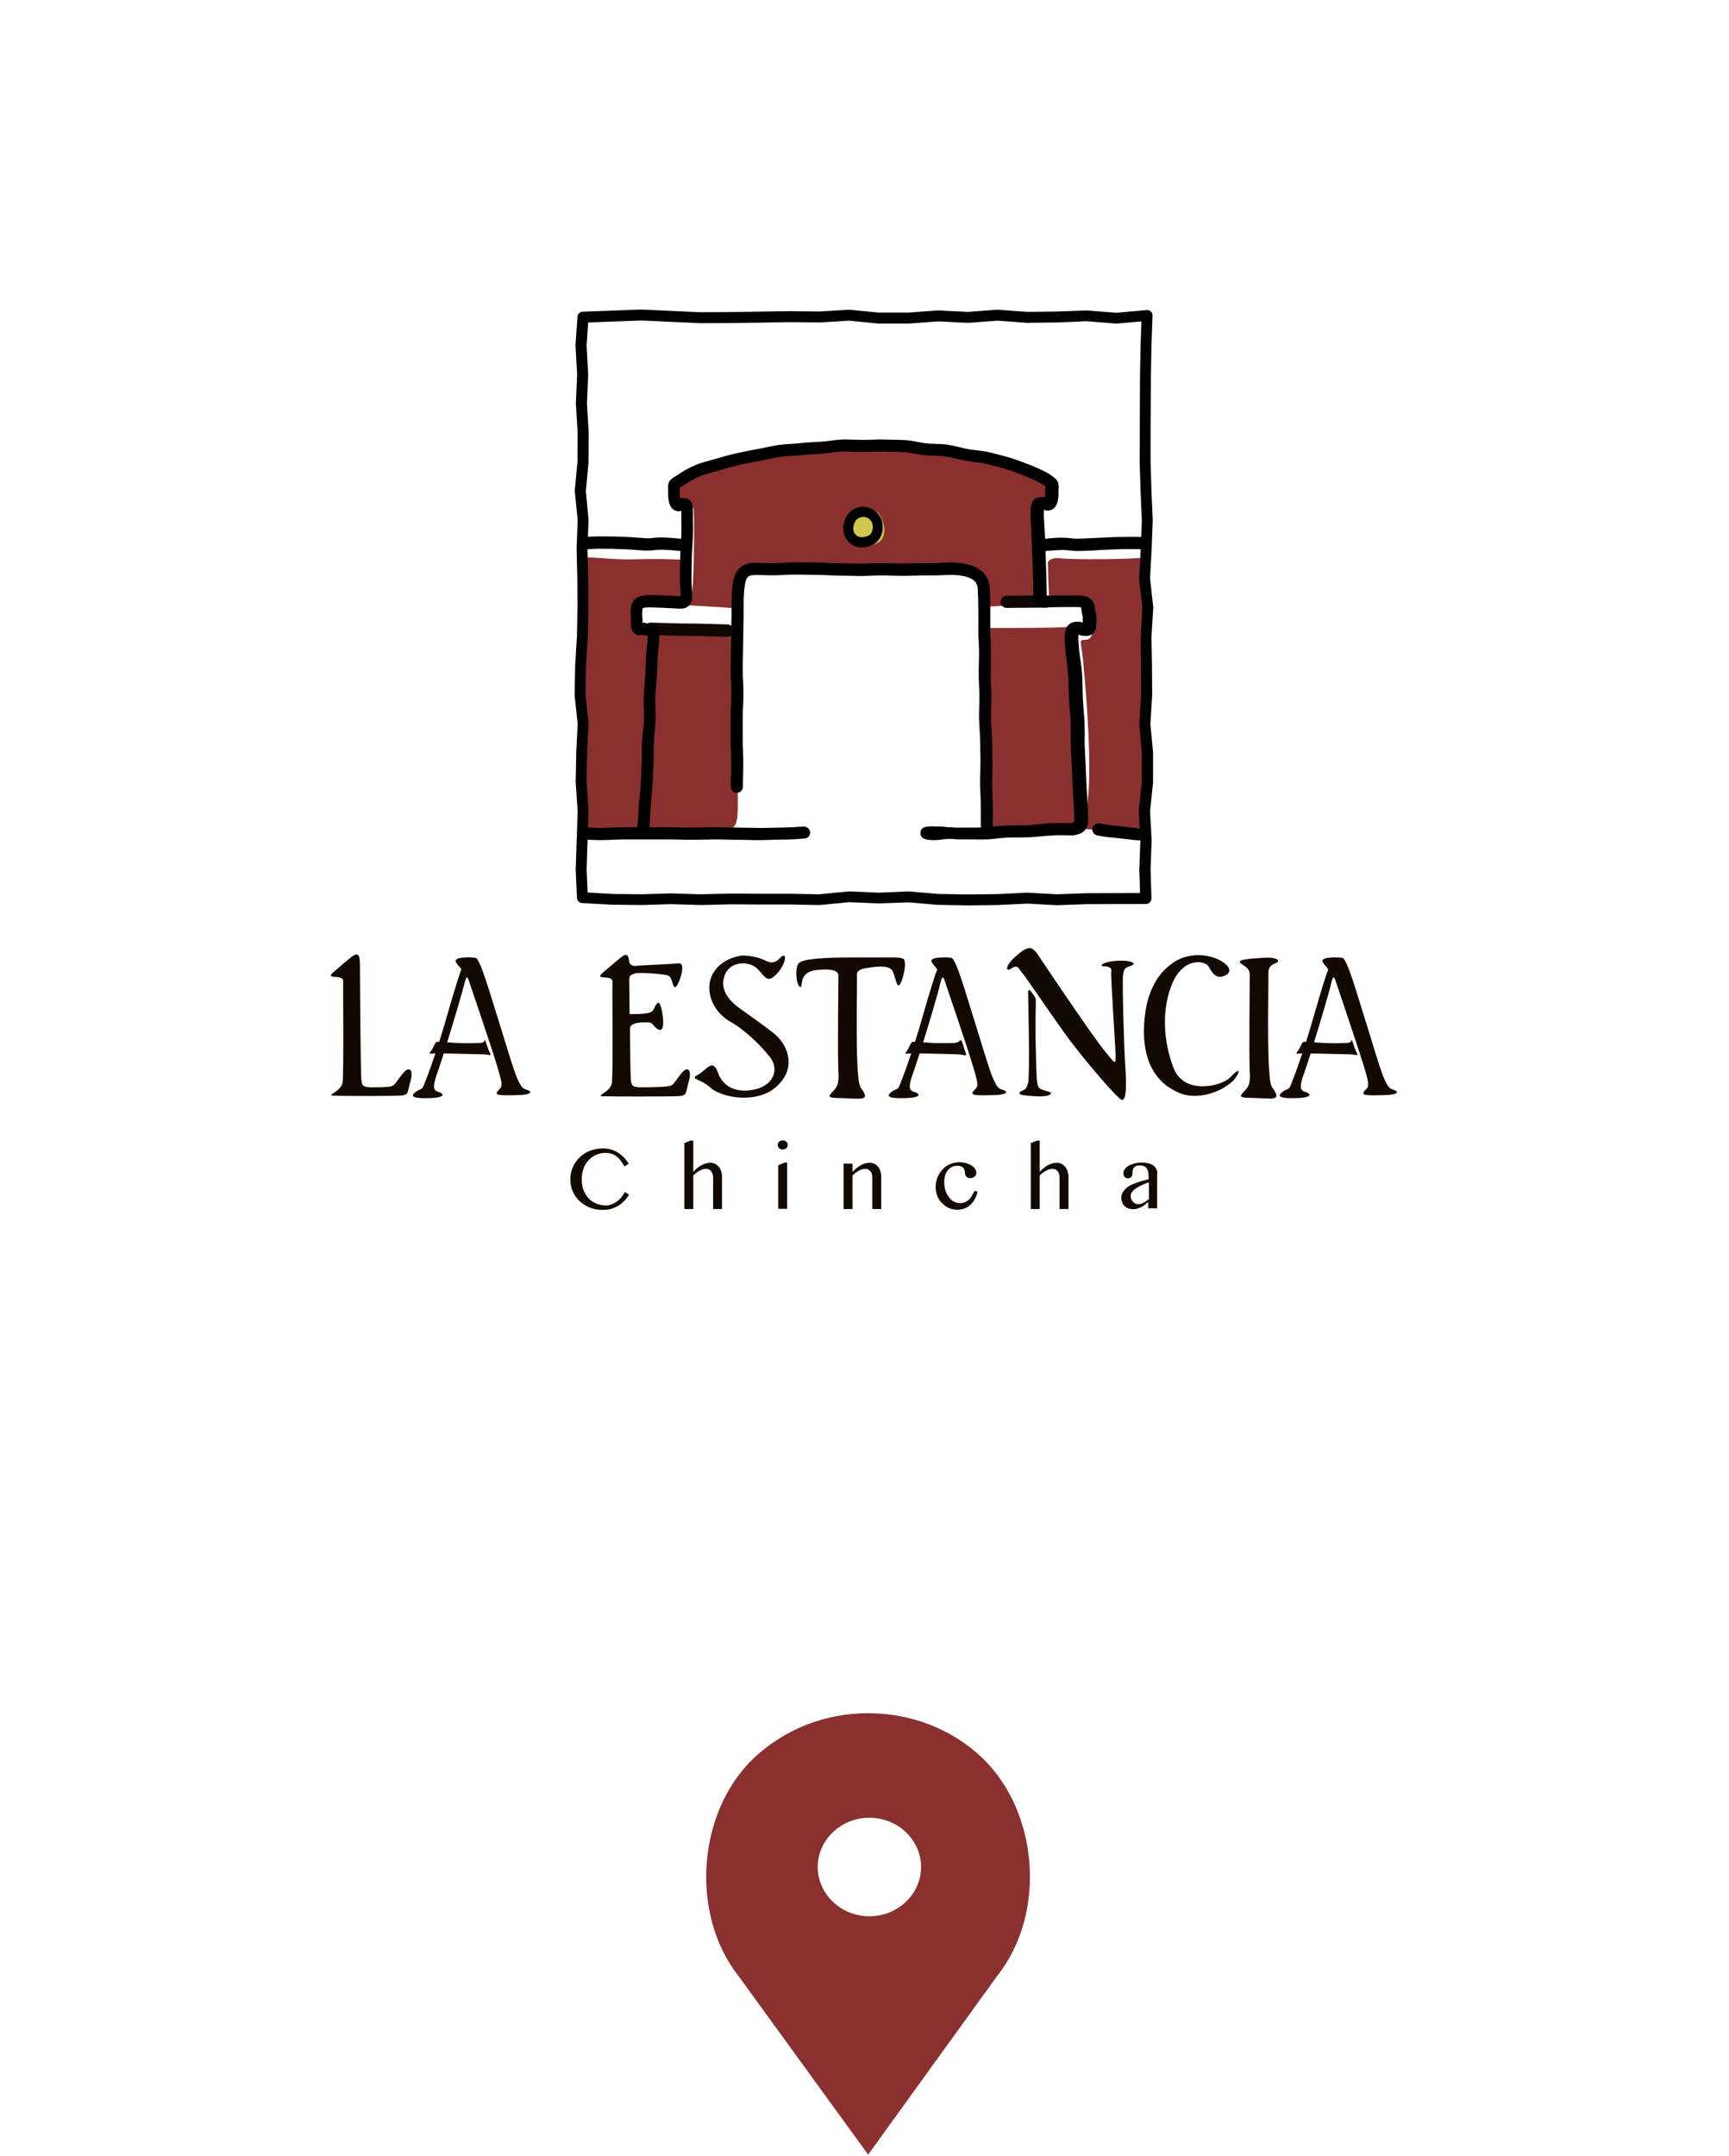 <svg width="162" height="202" viewBox="0 0 162 202" fill="none" xmlns="http://www.w3.org/2000/svg">
<path fill-rule="evenodd" clip-rule="evenodd" d="M91.724 165.08C88.963 162.437 85.241 161 81.34 161C77.438 161 73.777 162.437 70.956 165.08C65.854 169.966 65.194 179.218 69.575 184.793L81.34 201L93.044 184.793C97.486 179.218 96.826 170.023 91.724 165.08ZM81.459 180.023C78.518 180.023 76.117 177.724 76.117 174.908C76.117 172.092 78.518 169.793 81.459 169.793C84.4 169.793 86.801 172.092 86.801 174.908C86.801 177.724 84.4 180.023 81.459 180.023Z" fill="#8A302F"/>
<path d="M91.724 165.08L92.072 164.721L92.07 164.719L91.724 165.08ZM70.956 165.08L70.614 164.716L70.61 164.719L70.956 165.08ZM69.575 184.793L69.98 184.499L69.974 184.492L69.968 184.484L69.575 184.793ZM81.34 201L80.935 201.294L81.341 201.853L81.745 201.293L81.34 201ZM93.044 184.793L92.653 184.482L92.646 184.491L92.639 184.5L93.044 184.793ZM91.724 165.08L92.07 164.719C89.211 161.982 85.364 160.5 81.34 160.5V161V161.5C85.119 161.5 88.715 162.891 91.378 165.442L91.724 165.08ZM81.34 161V160.5C77.313 160.5 73.529 161.984 70.614 164.716L70.956 165.08L71.298 165.445C74.025 162.89 77.564 161.5 81.34 161.5V161ZM70.956 165.08L70.61 164.719C67.954 167.262 66.472 170.921 66.21 174.643C65.948 178.365 66.902 182.201 69.182 185.102L69.575 184.793L69.968 184.484C67.867 181.81 66.96 178.232 67.208 174.713C67.456 171.194 68.855 167.784 71.302 165.442L70.956 165.08ZM69.575 184.793L69.171 185.087L80.935 201.294L81.34 201L81.744 200.706L69.98 184.499L69.575 184.793ZM81.34 201L81.745 201.293L93.45 185.086L93.044 184.793L92.639 184.5L80.934 200.707L81.34 201ZM93.044 184.793L93.435 185.105C95.746 182.204 96.716 178.382 96.462 174.666C96.207 170.949 94.725 167.292 92.072 164.721L91.724 165.08L91.376 165.44C93.825 167.812 95.224 171.224 95.464 174.734C95.704 178.244 94.784 181.807 92.653 184.482L93.044 184.793ZM81.459 180.023V179.523C78.774 179.523 76.617 177.428 76.617 174.908H76.117H75.617C75.617 178.021 78.263 180.523 81.459 180.523V180.023ZM76.117 174.908H76.617C76.617 172.388 78.774 170.293 81.459 170.293V169.793V169.293C78.263 169.293 75.617 171.796 75.617 174.908H76.117ZM81.459 169.793V170.293C84.145 170.293 86.301 172.388 86.301 174.908H86.801H87.301C87.301 171.796 84.656 169.293 81.459 169.293V169.793ZM86.801 174.908H86.301C86.301 177.428 84.145 179.523 81.459 179.523V180.023V180.523C84.656 180.523 87.301 178.021 87.301 174.908H86.801Z" fill="#8A302F"/>
<g filter="url(#filter0_d_4037_4599)">
<rect x="20" y="18" width="122" height="106" fill="white"/>
<rect x="81.002" y="109.857" width="20" height="20" transform="rotate(45 81.002 109.857)" fill="white"/>
</g>
<path fill-rule="evenodd" clip-rule="evenodd" d="M64.241 52.45C64.241 52.45 62.167 52.316 59.341 52.4C57.602 52.45 56.064 52.215 54.809 52.215C54.726 52.215 54.642 52.215 54.559 52.215L54.91 77.648L60.094 78.068C60.094 78.068 61.064 61.992 61.164 60.648C61.264 59.321 61.264 58.985 60.445 58.867C59.626 58.749 59.358 58.262 59.609 57.019C59.86 55.793 60.796 56.331 62 56.314C63.204 56.297 64.09 56.734 64.191 55.675C64.291 54.617 64.241 52.45 64.241 52.45Z" fill="#8A302F"/>
<path fill-rule="evenodd" clip-rule="evenodd" d="M107.335 77.548L107.368 59.557V51.393C106.867 51.326 106.231 51.258 105.462 51.208C102.285 50.973 98.154 51.208 98.154 51.208C98.154 51.208 98.204 54.517 98.288 55.811C98.372 57.087 100.295 56.231 101.031 56.281C101.766 56.332 102.703 56.516 102.536 58.196C102.385 59.893 102.067 59.943 101.566 59.943C101.064 59.943 101.315 60.246 101.465 61.757C101.616 63.269 102.803 75.499 101.332 76.842L101.432 77.565C101.432 77.565 101.214 77.649 102.87 77.766C104.576 77.867 106.817 77.565 107.335 77.548V77.548Z" fill="#8A302F"/>
<path fill-rule="evenodd" clip-rule="evenodd" d="M107.334 77.935V77.784C107.301 77.834 107.301 77.901 107.334 77.935Z" fill="#8A302F"/>
<path fill-rule="evenodd" clip-rule="evenodd" d="M92.487 77.748C92.487 77.748 100.012 78.336 100.614 77.345C101.216 76.337 101.282 76.74 100.931 69.903C100.58 63.066 99.844 59.303 100.731 58.867C101.617 58.43 102.052 59.018 101.968 57.506C101.884 55.994 100.731 56.465 99.794 56.397C98.858 56.33 97.67 56.851 97.353 55.457C97.035 54.062 96.751 47.965 97.219 47.427C97.687 46.906 98.54 47.276 98.406 45.982C98.272 44.689 92.587 42.875 85.915 42.001C79.242 41.128 66.416 42.69 63.824 44.79C63.824 44.79 62.921 46.654 63.172 46.974C63.423 47.276 64.058 47.293 64.058 47.293C64.058 47.293 64.928 47.024 64.995 47.78C65.078 48.536 65.028 55.003 64.794 56.045C64.56 57.086 63.707 56.918 62.771 56.8C61.834 56.683 59.51 56.901 59.543 57.489C59.577 58.094 59.844 58.699 60.413 58.867C60.981 59.035 61.7 57.624 60.998 62.277C60.296 66.93 60.279 77.043 60.262 77.362C60.246 77.681 61.885 77.563 62.62 77.799C63.356 78.017 64.125 77.832 64.66 78.017C65.195 78.185 67.721 77.983 68.222 77.748C68.724 77.513 69.092 77.547 69.125 75.8C69.159 74.052 69.025 67.988 69.025 67.988V55.373C69.025 55.373 69.058 53.206 72.052 52.954C75.045 52.702 90.63 53.189 90.63 53.189C90.63 53.189 92.57 52.954 92.135 56.397C91.734 59.791 92.487 77.748 92.487 77.748" fill="#8A302F"/>
<path fill-rule="evenodd" clip-rule="evenodd" d="M64.075 55.928L64.442 56.7C64.442 56.7 65.73 56.785 67.185 56.868C68.64 56.952 69.342 57.036 69.342 57.036L69.242 59.086C69.242 59.086 66.282 59.052 66.232 59.052C66.165 59.052 59.576 58.532 59.576 58.532C59.576 58.532 59.576 57.188 59.61 57.02C59.643 56.852 62.051 56.516 62.051 56.516" fill="white"/>
<path fill-rule="evenodd" clip-rule="evenodd" d="M92.102 56.853C92.102 56.853 95.245 56.685 96.466 56.618C97.687 56.534 102.252 56.382 102.102 57.239C101.951 58.096 101.5 58.885 100.931 59.087C100.379 59.288 101.583 58.566 100.195 58.717C98.807 58.869 93.406 58.801 92.185 58.852" fill="white"/>
<path fill-rule="evenodd" clip-rule="evenodd" d="M80.161 48.149C80.161 48.149 81.867 47.192 82.486 48.317C83.105 49.46 83.021 50.787 81.767 51.039C80.496 51.291 79.376 50.669 79.576 49.577C79.793 48.485 80.161 48.149 80.161 48.149" fill="#CFC74E"/>
<path fill-rule="evenodd" clip-rule="evenodd" d="M80.764 51.292C80.178 51.292 79.677 51.04 79.326 50.553C78.941 50.032 78.908 49.192 79.225 48.52C79.543 47.865 80.162 47.478 80.914 47.478C80.931 47.478 80.931 47.478 80.948 47.478C80.981 47.478 81.901 47.529 82.419 48.318C82.704 48.755 82.787 49.377 82.637 49.948C82.503 50.435 82.202 50.821 81.801 51.023C81.466 51.191 81.098 51.292 80.764 51.292ZM80.932 48.42C80.53 48.437 80.246 48.605 80.079 48.941C79.895 49.327 79.928 49.781 80.079 49.982C80.246 50.217 80.48 50.335 80.748 50.335C80.948 50.335 81.166 50.268 81.4 50.167C81.617 50.066 81.701 49.831 81.734 49.697C81.818 49.394 81.784 49.041 81.634 48.84C81.417 48.47 80.999 48.42 80.932 48.42Z" fill="black"/>
<path fill-rule="evenodd" clip-rule="evenodd" d="M92.469 77.901C92.151 77.901 91.9 77.649 91.9 77.33C91.9 76.843 91.9 76.641 91.9 76.423C91.9 76.188 91.917 75.953 91.9 75.314C91.9 75.045 91.883 74.76 91.866 74.457C91.85 74.105 91.833 73.718 91.833 73.315C91.833 73.013 91.833 72.694 91.85 72.358C91.85 72.022 91.866 71.652 91.866 71.299C91.866 70.997 91.866 70.678 91.85 70.376C91.85 70.023 91.85 69.653 91.833 69.284C91.833 68.964 91.8 68.662 91.783 68.326C91.766 67.99 91.733 67.637 91.733 67.268C91.733 66.915 91.733 66.579 91.749 66.243C91.766 65.907 91.766 65.588 91.766 65.252C91.766 64.916 91.749 64.58 91.733 64.244C91.716 63.908 91.699 63.572 91.699 63.236C91.699 62.883 91.699 62.531 91.716 62.178C91.716 61.842 91.733 61.523 91.733 61.22C91.733 60.851 91.716 60.498 91.699 60.162C91.683 59.843 91.666 59.524 91.666 59.205C91.666 58.801 91.666 58.432 91.666 58.079C91.666 57.76 91.683 57.474 91.666 57.189C91.649 56.332 91.632 55.509 91.616 55.19C91.599 54.803 91.465 54.316 90.579 54.047C90.044 53.879 89.308 53.829 88.455 53.879C88.137 53.896 87.602 53.913 86.933 53.913H86.482C86.231 53.913 85.963 53.93 85.679 53.93C85.311 53.947 84.927 53.947 84.542 53.947C84.174 53.947 83.823 53.93 83.472 53.93C83.171 53.913 82.886 53.913 82.602 53.913V53.913C82.084 53.913 81.632 53.93 81.264 53.947C81.014 53.963 80.813 53.963 80.662 53.963C80.495 53.963 80.211 53.963 79.826 53.947C79.492 53.947 79.091 53.93 78.622 53.93C78.338 53.93 78.02 53.913 77.703 53.896C77.351 53.879 76.967 53.863 76.599 53.863C76.298 53.863 75.997 53.846 75.713 53.846C75.328 53.846 74.96 53.829 74.576 53.829C74.208 53.829 73.823 53.846 73.455 53.863C73.137 53.879 72.836 53.896 72.552 53.896C72.134 53.896 71.749 53.896 71.415 53.879C71.047 53.863 70.746 53.863 70.562 53.879C70.144 53.913 69.927 54.047 69.81 54.703C69.726 55.156 69.676 55.778 69.676 56.55C69.676 56.752 69.676 56.987 69.676 57.206C69.676 57.592 69.676 58.029 69.659 58.499C69.642 59.036 69.642 59.776 69.626 60.649C69.626 60.968 69.609 61.271 69.609 61.59C69.592 61.993 69.592 62.413 69.592 62.833C69.592 63.169 69.609 63.522 69.626 63.874C69.642 64.244 69.659 64.614 69.659 65C69.659 65.37 69.642 65.739 69.626 66.109C69.609 66.478 69.592 66.831 69.592 67.184V69.368C69.592 69.787 69.609 70.191 69.626 70.577C69.642 70.913 69.642 71.249 69.642 71.534C69.642 72.24 69.626 72.509 69.626 72.761C69.609 72.979 69.609 73.198 69.609 73.701C69.609 74.021 69.358 74.273 69.04 74.273V74.273C68.723 74.273 68.472 74.021 68.472 73.701C68.472 73.164 68.472 72.946 68.489 72.71C68.505 72.459 68.505 72.207 68.505 71.534C68.505 71.249 68.489 70.93 68.489 70.611C68.472 70.207 68.455 69.804 68.455 69.368V67.184C68.455 66.814 68.472 66.428 68.489 66.058C68.505 65.706 68.522 65.353 68.522 65C68.522 64.647 68.505 64.278 68.489 63.925C68.472 63.555 68.455 63.186 68.455 62.816C68.455 62.379 68.472 61.943 68.472 61.539C68.472 61.22 68.489 60.918 68.489 60.632C68.505 59.742 68.505 59.003 68.522 58.449C68.539 57.995 68.539 57.592 68.539 57.206C68.539 56.97 68.539 56.735 68.539 56.517C68.555 55.677 68.606 55.005 68.689 54.484C68.89 53.409 69.458 52.838 70.445 52.737C70.696 52.72 71.014 52.72 71.432 52.737C71.749 52.754 72.117 52.754 72.519 52.754C72.786 52.754 73.07 52.737 73.371 52.72C73.756 52.703 74.141 52.67 74.559 52.67C74.943 52.67 75.328 52.687 75.713 52.687C76.014 52.687 76.298 52.703 76.599 52.703C76.984 52.703 77.368 52.72 77.736 52.737C78.037 52.754 78.338 52.771 78.622 52.771C79.074 52.771 79.492 52.788 79.826 52.788C80.194 52.788 80.478 52.804 80.646 52.804C80.779 52.804 80.963 52.788 81.181 52.788C81.565 52.771 82.034 52.754 82.585 52.754C82.87 52.754 83.171 52.771 83.489 52.771C83.823 52.788 84.174 52.788 84.525 52.788C84.893 52.788 85.278 52.771 85.646 52.771C85.93 52.771 86.198 52.754 86.465 52.754H86.917C87.535 52.754 88.087 52.737 88.371 52.72C89.375 52.653 90.228 52.72 90.897 52.939C92.351 53.392 92.703 54.367 92.736 55.123C92.753 55.391 92.769 55.979 92.786 57.155C92.786 57.441 92.786 57.76 92.786 58.079C92.786 58.432 92.769 58.785 92.786 59.171C92.786 59.473 92.803 59.776 92.82 60.095C92.836 60.448 92.853 60.817 92.853 61.187C92.853 61.523 92.853 61.859 92.836 62.195C92.836 62.531 92.82 62.867 92.82 63.203C92.82 63.522 92.836 63.841 92.853 64.177C92.87 64.53 92.886 64.866 92.886 65.218C92.886 65.571 92.886 65.924 92.87 66.26C92.853 66.596 92.853 66.915 92.853 67.234C92.853 67.553 92.886 67.889 92.903 68.225C92.92 68.561 92.953 68.914 92.953 69.25C92.953 69.62 92.97 69.989 92.97 70.342C92.97 70.661 92.97 70.963 92.987 71.266C92.987 71.652 92.987 72.005 92.97 72.358C92.97 72.677 92.953 72.979 92.953 73.282C92.953 73.685 92.97 74.054 92.987 74.407C93.004 74.726 93.004 75.029 93.02 75.297C93.037 75.969 93.02 76.221 93.02 76.457C93.02 76.658 93.004 76.843 93.02 77.313C93.037 77.649 92.786 77.901 92.469 77.901V77.901Z" fill="black"/>
<path fill-rule="evenodd" clip-rule="evenodd" d="M94.324 56.953C94.007 56.953 93.756 56.701 93.756 56.382C93.756 56.063 94.007 55.811 94.324 55.811L98.053 55.777V55.777C98.371 55.777 98.622 56.029 98.622 56.349C98.622 56.668 98.371 56.92 98.053 56.92L94.324 56.953V56.953Z" fill="#0F0800"/>
<path fill-rule="evenodd" clip-rule="evenodd" d="M68.138 59.657V59.657C67.519 59.64 67.218 59.64 66.917 59.624C66.616 59.607 66.315 59.607 65.73 59.59C65.128 59.573 64.827 59.573 64.526 59.573C64.225 59.573 63.924 59.573 63.322 59.556C62.72 59.54 62.419 59.54 62.101 59.523C61.8 59.506 61.499 59.506 60.914 59.489C60.596 59.489 60.345 59.22 60.362 58.901C60.362 58.582 60.63 58.347 60.947 58.33C61.549 58.347 61.85 58.347 62.168 58.364C62.469 58.38 62.77 58.38 63.355 58.397C63.957 58.414 64.258 58.414 64.559 58.414C64.86 58.414 65.161 58.414 65.763 58.431C66.365 58.448 66.666 58.448 66.968 58.465C67.269 58.481 67.57 58.481 68.155 58.498C68.472 58.498 68.723 58.767 68.707 59.086C68.707 59.422 68.456 59.657 68.138 59.657" fill="#0F0800"/>
<path fill-rule="evenodd" clip-rule="evenodd" d="M101.716 51.09C98.689 51.241 97.619 51.157 97.268 51.056L97.987 53.425C97.987 53.425 97.786 52.148 99.291 52.3C100.796 52.451 105.395 52.383 106.666 52.283C106.716 52.283 106.783 52.283 106.833 52.266L106.883 51.426V51.275C105.595 51.107 103.873 50.989 101.716 51.09Z" fill="white"/>
<path fill-rule="evenodd" clip-rule="evenodd" d="M97.268 51.057L97.201 50.855C97.218 50.855 96.984 50.973 97.268 51.057Z" fill="white"/>
<path fill-rule="evenodd" clip-rule="evenodd" d="M107.786 67.821L107.954 65.133C107.954 65.117 107.954 65.117 107.954 65.1L107.937 62.362L107.887 59.657L108.054 56.953C108.054 56.919 108.054 56.902 108.054 56.869L107.753 54.181L107.853 52.367L107.903 51.476V51.426L108.004 48.738C108.004 48.721 108.004 48.705 108.004 48.705L107.887 45.983L107.803 43.279V40.557L107.837 35.115L107.887 32.393L107.987 29.571C107.987 29.42 107.937 29.286 107.837 29.185C107.736 29.084 107.586 29.034 107.435 29.05L104.592 29.302L101.85 29.084C101.833 29.084 101.816 29.084 101.783 29.084L99.007 29.185L96.248 29.218L93.489 29.017C93.472 29.017 93.439 29.017 93.405 29.017L90.663 29.218L87.92 29.084C87.903 29.084 87.87 29.084 87.853 29.084L85.094 29.286H82.352L79.592 29.017C79.559 29.017 79.542 29.017 79.509 29.017L76.749 29.185L73.974 29.151L68.422 29.235L65.646 29.252L60.094 29C60.077 29 60.061 29 60.061 29L54.592 29.202C54.325 29.218 54.124 29.42 54.107 29.672L53.923 32.309C53.923 32.326 53.923 32.36 53.923 32.377L54.074 35.081L53.957 37.786C53.957 37.802 53.957 37.819 53.957 37.836L54.124 40.541L54.107 43.228L53.857 45.933C53.857 45.966 53.857 46 53.857 46.034L54.124 48.721L54.024 51.409C54.024 51.426 54.024 51.426 54.024 51.443L54.091 54.164L54.107 56.885L54.057 59.59L53.89 62.345L53.84 65.066C53.84 65.083 53.84 65.117 53.84 65.133L54.124 67.821L53.99 70.526L53.94 73.247C53.94 73.264 53.94 73.281 53.94 73.297L54.124 76.002L53.94 81.428C53.94 81.445 53.94 81.462 53.94 81.462L54.057 84.116C54.074 84.384 54.275 84.586 54.542 84.603L57.285 84.754L60.094 84.787L62.87 84.704L65.646 84.787C65.663 84.787 65.663 84.787 65.679 84.787L68.439 84.72L71.231 84.737H74.007L76.783 84.787C76.8 84.787 76.816 84.787 76.833 84.787L79.576 84.519L82.318 84.636C82.335 84.636 82.352 84.636 82.352 84.636L85.111 84.536L87.853 84.771C87.87 84.771 87.87 84.771 87.887 84.771L90.663 84.821C90.663 84.821 90.663 84.821 90.679 84.821V84.821L93.489 84.787L96.248 84.653L99.007 84.804C99.024 84.804 99.04 84.804 99.057 84.804L101.816 84.704L107.368 84.687C107.502 84.687 107.636 84.636 107.736 84.536C107.836 84.435 107.887 84.3 107.887 84.166L107.803 81.462L107.903 78.74C107.903 78.723 107.903 78.707 107.903 78.69L107.753 76.002L108.037 73.314C108.037 73.297 108.037 73.281 108.037 73.264V70.543C108.037 70.526 108.037 70.509 108.037 70.492L107.786 67.821ZM106.9 62.379L106.916 65.084L106.749 67.788C106.749 67.822 106.749 67.839 106.749 67.872L106.983 70.577V73.248L106.699 75.952C106.699 75.986 106.699 76.003 106.699 76.036L106.849 78.741L106.749 81.445C106.749 81.462 106.749 81.462 106.749 81.479L106.816 83.663L101.782 83.68L99.023 83.78L96.264 83.629C96.247 83.629 96.231 83.629 96.214 83.629L93.455 83.763L90.679 83.797L87.92 83.747L85.16 83.512C85.144 83.512 85.127 83.512 85.094 83.512L82.334 83.629L79.575 83.512C79.558 83.512 79.525 83.512 79.508 83.512L76.749 83.78L73.99 83.73H71.214L68.421 83.713L65.645 83.78L62.869 83.696C62.853 83.696 62.853 83.696 62.836 83.696L60.077 83.78L57.318 83.747L55.06 83.612L54.96 81.445L55.144 76.003C55.144 75.986 55.144 75.969 55.144 75.952L54.96 73.248L55.01 70.56L55.144 67.839C55.144 67.805 55.144 67.788 55.144 67.755L54.859 65.05L54.91 62.379L55.077 59.624L55.127 56.886L55.11 54.148L55.043 51.443L55.144 48.772C55.144 48.756 55.144 48.722 55.144 48.705L54.893 46.017L55.144 43.33C55.144 43.313 55.144 43.296 55.144 43.279L55.16 40.558C55.16 40.541 55.16 40.541 55.16 40.524L54.993 37.82L55.11 35.115C55.11 35.099 55.11 35.082 55.11 35.065L54.96 32.36L55.11 30.21L60.093 30.025L65.629 30.277C65.645 30.277 65.645 30.277 65.662 30.277L68.455 30.261L71.247 30.227L74.007 30.177L76.782 30.21C76.799 30.21 76.816 30.21 76.816 30.21L79.558 30.042L82.301 30.311C82.318 30.311 82.334 30.311 82.351 30.311H85.127C85.144 30.311 85.16 30.311 85.16 30.311L87.903 30.109L90.662 30.244C90.679 30.244 90.712 30.244 90.729 30.244L93.471 30.042L96.214 30.244C96.231 30.244 96.247 30.244 96.264 30.244L99.057 30.21L101.799 30.093L104.558 30.311C104.592 30.311 104.609 30.311 104.642 30.311L106.95 30.109L106.866 32.36L106.816 35.099L106.799 37.82L106.782 43.296L106.866 46.034L106.983 48.739L106.9 51.275V51.427L106.849 52.267L106.732 54.148C106.732 54.181 106.732 54.198 106.732 54.232L107.033 56.92L106.883 59.607C106.883 59.624 106.883 59.641 106.883 59.641L106.9 62.379Z" fill="black"/>
<path fill-rule="evenodd" clip-rule="evenodd" d="M103.053 51.526C103.756 51.492 104.558 51.459 105.294 51.442H105.729C106.331 51.442 106.899 51.425 107.351 51.475V50.333C106.849 50.283 106.297 50.3 105.712 50.3H105.277C104.508 50.3 103.705 50.35 102.986 50.384L102.618 50.4C101.732 50.451 100.879 50.484 100.562 50.451C99.525 50.316 98.973 50.367 97.485 50.518H97.418C97.1 50.551 96.883 50.82 96.899 51.139C96.933 51.459 97.2 51.694 97.518 51.66H97.585C99.023 51.526 99.508 51.475 100.411 51.593C100.829 51.643 101.632 51.61 102.669 51.559L103.053 51.526Z" fill="black"/>
<path fill-rule="evenodd" clip-rule="evenodd" d="M107.318 77.596C107.117 77.596 106.933 77.596 106.749 77.596C106.331 77.579 105.913 77.529 105.512 77.478C105.295 77.445 105.077 77.411 104.877 77.394C104.592 77.361 104.392 77.344 104.241 77.327C103.79 77.277 103.706 77.277 103.02 77.142C102.703 77.092 102.418 77.294 102.351 77.596C102.301 77.898 102.502 78.201 102.803 78.268C103.539 78.402 103.656 78.419 104.124 78.453C104.275 78.47 104.475 78.486 104.759 78.52C104.943 78.537 105.144 78.57 105.345 78.587C105.763 78.638 106.231 78.705 106.716 78.722C106.8 78.722 106.9 78.722 106.984 78.722C107.084 78.722 107.201 78.722 107.301 78.705L107.318 77.596Z" fill="black"/>
<path fill-rule="evenodd" clip-rule="evenodd" d="M54.426 51.51C54.978 51.443 55.613 51.409 56.248 51.409C57.051 51.409 57.887 51.426 58.623 51.459C58.991 51.476 59.342 51.493 59.643 51.527C60.312 51.577 60.797 51.611 61.115 51.56C61.951 51.459 62.402 51.493 63.64 51.611L64.024 51.644C64.342 51.678 64.61 51.443 64.643 51.123C64.677 50.804 64.442 50.536 64.125 50.502L63.757 50.468C62.503 50.351 61.934 50.3 60.981 50.418C60.78 50.452 60.262 50.418 59.727 50.368C59.409 50.351 59.058 50.317 58.69 50.3C57.921 50.267 57.068 50.25 56.265 50.25C55.63 50.25 54.994 50.284 54.426 50.334L54.426 51.51Z" fill="black"/>
<path fill-rule="evenodd" clip-rule="evenodd" d="M75.296 77.43C75.245 77.43 75.162 77.447 75.061 77.447C74.71 77.481 74.075 77.514 73.222 77.531C72.938 77.531 72.637 77.548 72.319 77.548C71.951 77.565 71.533 77.565 71.115 77.565C70.78 77.565 70.463 77.548 70.128 77.548C69.443 77.531 68.724 77.531 67.988 77.514C67.637 77.514 67.269 77.498 66.901 77.498C66.55 77.498 66.198 77.498 65.847 77.514C65.496 77.514 65.145 77.531 64.794 77.531C64.443 77.531 64.108 77.514 63.757 77.514C63.406 77.498 63.038 77.498 62.687 77.498C62.336 77.498 61.968 77.498 61.617 77.498C61.265 77.498 60.914 77.498 60.58 77.498H58.473C58.088 77.498 57.687 77.514 57.319 77.531C56.984 77.548 56.65 77.565 56.349 77.565C55.931 77.565 55.546 77.548 55.178 77.531C55.045 77.531 54.928 77.514 54.81 77.514L54.827 78.657C54.928 78.657 55.045 78.657 55.145 78.674C55.53 78.69 55.931 78.707 56.349 78.707C56.684 78.707 57.018 78.69 57.369 78.674C57.72 78.657 58.105 78.64 58.456 78.64H60.563C60.914 78.64 61.265 78.64 61.617 78.64C61.968 78.64 62.319 78.64 62.687 78.64C63.038 78.64 63.372 78.657 63.724 78.657C64.075 78.674 64.443 78.674 64.794 78.674C65.145 78.674 65.513 78.674 65.881 78.657C66.232 78.657 66.566 78.657 66.901 78.64C67.252 78.64 67.62 78.64 67.971 78.657C68.707 78.674 69.426 78.674 70.112 78.69C70.446 78.707 70.78 78.707 71.098 78.707H71.132C71.566 78.707 71.984 78.69 72.369 78.674C72.687 78.657 72.971 78.657 73.239 78.657C74.125 78.657 74.794 78.606 75.162 78.573C75.262 78.573 75.329 78.556 75.379 78.556C75.697 78.539 75.931 78.27 75.914 77.951C75.864 77.649 75.597 77.414 75.296 77.43Z" fill="black"/>
<path fill-rule="evenodd" clip-rule="evenodd" d="M87.551 78.707C87.484 78.707 87.418 78.707 87.351 78.707C86.966 78.69 86.23 78.656 86.247 78.035C86.264 77.379 86.882 77.396 87.986 77.43C88.22 77.43 88.471 77.463 88.739 77.48C88.789 77.48 88.856 77.497 88.906 77.497C88.973 77.497 89.04 77.497 89.107 77.497C89.157 77.497 89.19 77.497 89.224 77.514C89.475 77.531 89.742 77.547 90.026 77.531C90.277 77.531 90.545 77.531 90.812 77.531C91.23 77.531 91.665 77.531 92.1 77.514C92.418 77.514 92.752 77.48 93.103 77.43C93.454 77.396 93.806 77.363 94.174 77.346C94.525 77.329 94.859 77.329 95.21 77.329C95.578 77.329 95.913 77.329 96.247 77.312C96.648 77.295 97.033 77.262 97.418 77.211C97.735 77.178 98.036 77.144 98.321 77.127C98.939 77.094 99.475 77.111 99.859 77.111C100.06 77.111 100.277 77.127 100.344 77.111C100.578 77.06 100.628 77.01 100.628 77.01C100.678 76.943 100.662 76.59 100.645 76.321C100.628 75.817 100.612 75.599 100.595 75.38C100.578 75.128 100.561 74.86 100.528 74.171C100.511 73.869 100.495 73.533 100.478 73.18C100.461 72.81 100.444 72.424 100.428 72.021C100.411 71.668 100.394 71.315 100.377 70.946C100.361 70.593 100.344 70.24 100.327 69.871C100.311 69.501 100.311 69.131 100.327 68.762C100.327 68.392 100.344 68.056 100.327 67.704C100.311 67.334 100.277 66.948 100.244 66.595C100.21 66.242 100.177 65.906 100.16 65.553C100.143 65.15 100.127 64.764 100.127 64.394C100.127 64.041 100.11 63.706 100.093 63.403C100.06 62.765 99.976 62.244 99.926 61.807C99.892 61.589 99.876 61.421 99.859 61.27C99.725 59.825 99.642 59.036 100.093 58.565C100.227 58.414 100.495 58.246 100.896 58.246C101.097 58.246 101.297 58.263 101.448 58.33C101.448 58.263 101.448 58.162 101.448 58.028C101.464 57.792 101.448 57.742 101.414 57.641C101.381 57.524 101.347 57.356 101.314 57.02C101.314 56.953 101.297 56.936 101.297 56.919C101.23 56.869 100.929 56.869 100.779 56.869H100.411C99.826 56.869 98.839 56.869 98.237 56.902C97.769 56.936 97.401 56.953 97.117 56.684C96.832 56.415 96.816 56.029 96.816 55.626C96.816 55.558 96.816 55.458 96.816 55.323C96.816 54.97 96.816 54.433 96.782 53.811L96.749 52.955C96.732 52.635 96.732 52.299 96.715 51.963C96.698 51.678 96.698 51.392 96.682 51.107C96.665 50.771 96.648 50.435 96.648 50.132C96.632 49.696 96.598 49.292 96.582 48.956C96.565 48.671 96.548 48.453 96.548 48.285C96.548 47.243 96.632 46.554 97.752 46.554C97.802 46.554 97.852 46.554 97.903 46.554C97.919 46.437 97.936 46.235 97.936 45.933C97.936 45.916 97.936 45.882 97.936 45.866L97.953 45.765C97.953 45.698 97.969 45.63 97.969 45.58C97.886 45.513 97.702 45.395 97.618 45.345C97.568 45.311 97.05 44.992 95.946 44.555C95.495 44.37 94.876 44.135 94.157 43.917C93.588 43.749 92.969 43.581 92.3 43.43C92.016 43.363 91.682 43.329 91.331 43.279C91.03 43.245 90.712 43.211 90.394 43.144C90.127 43.094 89.859 43.027 89.608 42.976C89.257 42.892 88.889 42.808 88.505 42.758C88.204 42.708 87.869 42.708 87.518 42.691C87.217 42.674 86.899 42.674 86.582 42.64C86.281 42.607 85.98 42.556 85.678 42.506C85.344 42.439 84.993 42.371 84.658 42.355C84.29 42.338 83.906 42.321 83.505 42.321C83.254 42.321 82.986 42.321 82.735 42.304C82.401 42.304 82.05 42.304 81.682 42.321C81.097 42.338 80.478 42.338 79.892 42.321C79.525 42.304 79.19 42.288 78.856 42.304C78.521 42.321 78.17 42.355 77.819 42.405C77.535 42.439 77.234 42.489 76.933 42.506C76.297 42.539 75.645 42.59 75.01 42.64C74.742 42.674 74.458 42.691 74.207 42.708C73.822 42.741 73.454 42.758 73.103 42.808C72.702 42.859 72.3 42.943 71.916 43.027C71.682 43.077 71.431 43.127 71.197 43.178C70.478 43.312 69.876 43.413 69.324 43.547C68.605 43.715 68.003 43.883 67.484 44.035C67.2 44.119 66.933 44.203 66.682 44.27C66.281 44.37 65.946 44.471 65.662 44.589C65.01 44.858 64.575 45.127 64.274 45.328C64.19 45.395 64.107 45.446 64.04 45.479L63.923 45.546C63.839 45.597 63.739 45.647 63.672 45.698C63.672 45.765 63.688 45.832 63.688 45.916C63.688 45.933 63.688 45.95 63.688 45.983C63.688 46.302 63.688 46.504 63.722 46.655C63.772 46.655 63.839 46.655 63.889 46.655C64.19 46.655 64.625 46.672 64.826 47.142C64.926 47.394 64.926 47.697 64.926 48.352C64.926 48.453 64.926 48.57 64.926 48.721C64.943 49.091 64.943 49.612 64.926 50.2C64.909 50.502 64.892 50.788 64.876 51.107C64.859 51.409 64.826 51.728 64.826 52.031C64.809 52.35 64.809 52.669 64.809 52.988C64.809 53.291 64.792 53.593 64.792 53.878C64.775 54.45 64.809 54.937 64.842 55.273C64.859 55.458 64.859 55.592 64.859 55.709C64.859 56.113 64.826 56.499 64.525 56.768C64.207 57.053 63.806 57.036 63.354 57.003C62.602 56.953 61.297 56.902 60.812 56.902C60.21 56.902 60.21 56.986 60.194 57.087C60.16 57.49 60.16 57.541 60.177 57.709C60.177 57.792 60.194 57.91 60.21 58.078C60.21 58.162 60.21 58.246 60.21 58.347C60.294 58.33 60.461 58.33 60.612 58.414C60.645 58.414 60.662 58.414 60.712 58.414C61.046 58.397 61.314 58.498 61.498 58.716C61.866 59.12 61.799 59.674 61.699 60.699C61.682 60.9 61.648 61.119 61.632 61.354C61.615 61.505 61.615 61.774 61.598 62.059C61.598 62.412 61.581 62.866 61.548 63.37C61.531 63.638 61.515 63.924 61.481 64.226C61.448 64.596 61.414 64.999 61.398 65.402C61.381 65.688 61.398 66.007 61.414 66.343C61.431 66.696 61.448 67.065 61.431 67.452C61.414 67.804 61.381 68.14 61.347 68.476C61.314 68.812 61.281 69.148 61.264 69.484C61.247 69.82 61.247 70.173 61.247 70.509C61.247 70.845 61.247 71.198 61.23 71.534L61.13 73.583C61.113 74.003 61.063 74.406 61.03 74.759C60.996 75.061 60.963 75.364 60.963 75.632C60.929 76.304 60.913 76.556 60.896 76.791C60.879 76.993 60.862 77.195 60.846 77.682C60.829 78.001 60.561 78.253 60.26 78.236C59.943 78.219 59.709 77.951 59.709 77.648C59.725 77.144 59.742 76.943 59.776 76.707C59.792 76.472 59.826 76.237 59.842 75.599C59.859 75.296 59.892 74.994 59.926 74.658C59.959 74.305 60.01 73.936 60.026 73.549L60.127 71.5C60.143 71.181 60.143 70.862 60.143 70.526C60.143 70.173 60.143 69.82 60.16 69.451C60.177 69.081 60.21 68.728 60.26 68.376C60.294 68.04 60.327 67.72 60.344 67.401C60.361 67.065 60.344 66.729 60.327 66.393C60.311 66.057 60.294 65.704 60.311 65.352C60.327 64.932 60.361 64.529 60.394 64.142C60.411 63.84 60.444 63.571 60.461 63.302C60.495 62.815 60.495 62.378 60.511 62.026C60.511 61.69 60.528 61.421 60.545 61.219C60.561 60.984 60.595 60.749 60.612 60.547C60.645 60.178 60.695 59.758 60.695 59.539C60.528 59.539 60.377 59.539 60.227 59.489C59.943 59.523 59.675 59.539 59.424 59.321C59.123 59.069 59.123 58.7 59.123 58.095C59.123 57.977 59.107 57.877 59.107 57.792C59.09 57.557 59.073 57.456 59.123 56.953C59.24 55.743 60.478 55.743 60.879 55.743C61.381 55.743 62.685 55.794 63.488 55.844C63.555 55.844 63.672 55.861 63.772 55.861C63.772 55.81 63.772 55.743 63.772 55.659C63.772 55.592 63.755 55.491 63.755 55.34C63.722 54.987 63.688 54.45 63.705 53.811C63.722 53.542 63.722 53.24 63.722 52.938C63.722 52.619 63.739 52.299 63.739 51.963C63.755 51.627 63.772 51.308 63.789 50.989C63.806 50.687 63.839 50.401 63.839 50.132C63.856 49.578 63.839 49.091 63.839 48.721C63.839 48.553 63.839 48.419 63.839 48.318C63.839 48.15 63.839 47.982 63.839 47.848C63.672 47.915 63.505 47.898 63.438 47.881C62.585 47.747 62.585 46.521 62.602 45.966C62.535 45.143 62.702 44.959 63.388 44.555L63.505 44.488C63.571 44.455 63.638 44.404 63.705 44.354C64.04 44.135 64.541 43.816 65.294 43.514C65.645 43.379 66.03 43.262 66.431 43.161C66.682 43.094 66.933 43.027 67.2 42.943C67.752 42.775 68.371 42.607 69.123 42.439C69.709 42.304 70.327 42.187 71.063 42.052C71.281 42.019 71.515 41.968 71.732 41.918C72.133 41.834 72.551 41.75 73.003 41.683C73.388 41.632 73.772 41.599 74.19 41.582C74.441 41.565 74.709 41.548 74.976 41.515C75.628 41.448 76.297 41.414 76.933 41.38C77.183 41.364 77.451 41.33 77.735 41.296C78.103 41.246 78.488 41.196 78.889 41.179C79.257 41.162 79.642 41.179 79.993 41.196C80.545 41.212 81.13 41.212 81.698 41.196C82.066 41.179 82.451 41.162 82.819 41.179C83.07 41.179 83.321 41.196 83.571 41.196C83.973 41.196 84.391 41.212 84.792 41.229C85.194 41.246 85.578 41.33 85.946 41.397C86.23 41.448 86.481 41.498 86.749 41.532C87.033 41.565 87.334 41.565 87.618 41.582C87.986 41.599 88.354 41.599 88.722 41.649C89.157 41.716 89.541 41.8 89.926 41.901C90.177 41.968 90.428 42.019 90.662 42.069C90.946 42.12 91.247 42.153 91.531 42.187C91.916 42.237 92.267 42.271 92.635 42.355C93.321 42.523 93.973 42.691 94.558 42.859C95.311 43.094 95.963 43.346 96.448 43.531C97.351 43.883 98.003 44.219 98.321 44.421C99.073 44.908 99.257 45.127 99.174 45.933V46C99.19 46.487 99.19 47.68 98.321 47.814C98.237 47.831 98.036 47.865 97.852 47.764H97.819C97.802 47.865 97.802 48.049 97.802 48.352C97.802 48.469 97.819 48.688 97.836 48.94C97.852 49.276 97.886 49.696 97.903 50.166C97.919 50.468 97.919 50.788 97.936 51.123C97.953 51.409 97.953 51.695 97.969 51.997C97.986 52.333 97.986 52.652 98.003 52.971L98.036 53.828C98.053 54.483 98.053 55.038 98.07 55.373C98.07 55.508 98.07 55.592 98.07 55.659C98.07 55.693 98.07 55.76 98.07 55.827C98.137 55.827 98.22 55.827 98.287 55.81C98.923 55.777 99.892 55.777 100.528 55.777H100.896C101.364 55.777 102.468 55.777 102.585 56.953C102.602 57.205 102.635 57.305 102.668 57.406C102.719 57.591 102.752 57.742 102.735 58.112C102.735 58.649 102.702 59.103 102.384 59.371C102.066 59.64 101.665 59.59 101.398 59.556C101.264 59.539 101.163 59.506 101.08 59.439H101.063C100.996 59.724 101.08 60.547 101.147 61.203C101.163 61.337 101.18 61.488 101.214 61.69C101.28 62.11 101.364 62.698 101.398 63.37C101.414 63.706 101.431 64.041 101.431 64.411C101.431 64.781 101.448 65.15 101.464 65.537C101.481 65.856 101.515 66.192 101.531 66.528C101.565 66.897 101.598 67.284 101.615 67.687C101.632 68.073 101.632 68.443 101.632 68.812C101.632 69.165 101.615 69.518 101.632 69.837C101.648 70.19 101.665 70.543 101.682 70.895C101.699 71.265 101.732 71.634 101.732 71.987C101.749 72.39 101.765 72.777 101.782 73.146C101.799 73.499 101.816 73.835 101.832 74.137C101.866 74.826 101.882 75.078 101.899 75.33C101.916 75.548 101.933 75.784 101.949 76.287C101.983 77.094 102.033 78.001 100.712 78.236C100.561 78.27 100.344 78.27 99.993 78.253C99.625 78.253 99.123 78.236 98.538 78.27C98.287 78.287 98.003 78.32 97.702 78.337C97.3 78.371 96.899 78.421 96.464 78.438C96.113 78.454 95.729 78.454 95.377 78.454C95.043 78.454 94.725 78.454 94.374 78.471C94.056 78.488 93.739 78.522 93.404 78.555C93.053 78.589 92.668 78.639 92.3 78.639C91.849 78.656 91.414 78.639 90.98 78.639C90.712 78.639 90.461 78.639 90.21 78.639C89.775 78.639 89.374 78.623 89.023 78.589V78.589C88.739 78.589 88.555 78.606 88.354 78.639C88.02 78.673 87.819 78.707 87.551 78.707" fill="black"/>
<path fill-rule="evenodd" clip-rule="evenodd" d="M83.688 91.093C83.956 91.799 84.073 92.756 84.391 92.101C84.708 91.446 84.976 90.018 84.641 89.833C84.307 89.632 83.705 89.716 80.36 89.699C77.016 89.682 75.193 89.833 74.825 90.253C74.474 90.673 74.591 92.235 74.942 92.454C75.293 92.672 74.742 91.16 76.314 90.908C76.314 90.908 78.571 90.522 78.554 91.412C78.554 91.412 78.471 98.972 78.554 100.45C78.655 101.928 78.186 102.012 77.869 102.432C77.551 102.835 77.718 102.852 79.106 102.886C80.494 102.919 81.33 103.104 80.962 102.382C80.594 101.659 80.461 102.163 80.327 99.627C80.21 97.09 80.31 91.883 80.293 91.278C80.293 91.261 80.293 91.244 80.293 91.228C80.31 91.093 80.427 90.774 81.213 90.69C82.233 90.522 83.437 90.371 83.688 91.093Z" fill="#120A00"/>
<path fill-rule="evenodd" clip-rule="evenodd" d="M38.003 100.298C37.669 100.567 37.133 101.441 36.899 101.642C36.649 101.844 36.281 101.844 35.177 101.861C34.057 101.878 33.923 101.81 33.856 101.155C33.789 100.5 33.722 91.21 33.722 90.287C33.722 89.363 33.471 89.279 33.103 89.531C32.719 89.783 31.281 91.043 31.281 91.043C30.311 91.866 32.167 91.194 32.15 91.916C32.133 92.655 32.217 100.517 32.1 101.39C31.983 102.264 30.512 102.617 31.23 102.65C31.933 102.684 36.247 102.684 37.301 102.65C38.354 102.617 38.137 102.449 38.455 101.306C38.772 100.164 38.338 100.03 38.003 100.298Z" fill="#120A00"/>
<path fill-rule="evenodd" clip-rule="evenodd" d="M64.09 100.298C63.756 100.566 63.237 101.44 62.987 101.641C62.736 101.843 61.548 101.843 60.428 101.86C59.308 101.877 59.174 101.809 59.107 101.154C59.074 100.852 59.04 98.702 59.023 96.384C59.023 95.728 60.244 95.779 60.712 95.779C61.181 95.779 61.13 96.098 61.632 96.417C62.151 96.736 62.251 95.964 62.033 94.788C61.816 93.612 61.599 93.881 61.381 94.284C61.164 94.687 61.181 94.872 60.378 94.956C59.926 95.006 59.375 95.006 58.99 95.006C58.973 93.797 58.973 92.638 58.956 91.764C58.956 91.344 59.174 91.31 59.508 91.193C59.843 91.075 62.151 91.243 62.602 91.394C63.053 91.546 63.02 92.772 63.355 92.419C63.689 92.066 64.308 90.185 63.605 90.252C62.903 90.319 60.161 90.42 59.559 90.487C59.057 90.538 58.956 90.151 58.94 90.034C58.89 89.395 58.656 89.345 58.338 89.58C57.97 89.832 56.515 91.092 56.515 91.092C55.545 91.915 57.401 91.243 57.385 91.966C57.351 92.705 57.452 100.566 57.334 101.44C57.217 102.313 55.763 102.666 56.465 102.7C57.167 102.733 62.318 102.733 63.371 102.7C64.425 102.666 64.207 102.498 64.525 101.356C64.86 100.163 64.425 100.029 64.09 100.298Z" fill="#120A00"/>
<path fill-rule="evenodd" clip-rule="evenodd" d="M49.358 102.096C48.89 101.962 48.806 101.743 48.489 101.088C48.154 100.433 47.067 96.687 46.515 94.974C45.963 93.243 44.993 89.8 44.559 89.733C44.124 89.665 42.418 89.615 42.719 90.136C43.02 90.656 43.321 90.707 43.188 90.942C43.07 91.194 42.669 92.42 41.699 95.797C41.515 96.435 41.331 97.04 41.147 97.611C41.047 97.611 40.98 97.594 40.98 97.594C40.763 97.577 40.629 98.132 40.378 98.468C40.144 98.77 40.178 98.72 40.796 98.686C40.194 100.5 39.709 101.676 39.709 101.676C39.509 102.197 39.274 101.945 38.789 102.432C38.489 102.735 38.773 102.936 40.378 102.869C41.866 102.802 41.532 102.432 41.097 102.298C40.662 102.18 40.445 101.979 40.98 100.5C41.114 100.131 41.331 99.476 41.582 98.686C42.686 98.703 44.575 98.77 45.144 98.77C45.813 98.753 46.114 99.056 45.88 98.585C45.646 98.115 45.445 97.275 45.412 97.443C45.361 97.611 45.278 97.712 44.86 97.712C44.442 97.712 43.756 97.762 42.92 97.712C42.602 97.695 42.234 97.678 41.9 97.645C42.569 95.478 43.338 92.874 43.505 92.185C43.739 91.11 43.856 91.648 44.074 92.303C44.291 92.958 45.997 97.93 46.582 99.879C47.167 101.827 47.067 101.743 46.649 102.197C46.248 102.634 46.866 102.634 48.422 102.6C49.96 102.567 49.826 102.231 49.358 102.096Z" fill="#120A00"/>
<path fill-rule="evenodd" clip-rule="evenodd" d="M93.94 102.096C93.472 101.962 93.388 101.743 93.07 101.088C92.736 100.433 91.649 96.687 91.097 94.974C90.545 93.243 89.576 89.8 89.141 89.733C88.706 89.665 87 89.615 87.301 90.136C87.602 90.656 87.903 90.707 87.769 90.942C87.653 91.194 87.251 92.42 86.281 95.797C86.097 96.435 85.913 97.04 85.729 97.611C85.629 97.611 85.562 97.594 85.562 97.594C85.345 97.577 85.211 98.132 84.96 98.468C84.726 98.77 84.76 98.72 85.378 98.686C84.776 100.5 84.291 101.676 84.291 101.676C84.091 102.197 83.856 101.945 83.371 102.432C83.07 102.735 83.355 102.936 84.96 102.869C86.465 102.802 86.131 102.432 85.679 102.298C85.244 102.18 85.027 101.979 85.562 100.5C85.696 100.131 85.913 99.476 86.164 98.686C87.268 98.703 89.157 98.753 89.726 98.77C90.295 98.787 90.646 99.073 90.462 98.585C90.278 98.098 90.127 97.342 89.994 97.443C89.876 97.544 89.726 97.712 89.308 97.712C88.89 97.712 88.338 97.745 87.519 97.712C87.201 97.695 86.833 97.678 86.499 97.645C87.168 95.478 87.937 92.874 88.087 92.185C88.321 91.11 88.438 91.648 88.656 92.303C88.873 92.958 90.579 97.93 91.164 99.879C91.749 101.827 91.649 101.743 91.231 102.197C90.83 102.634 91.448 102.634 93.004 102.6C94.559 102.567 94.408 102.231 93.94 102.096Z" fill="#120A00"/>
<path fill-rule="evenodd" clip-rule="evenodd" d="M130.579 102.096C130.111 101.962 130.027 101.743 129.709 101.088C129.375 100.433 128.288 96.687 127.736 94.974C127.184 93.243 126.214 89.8 125.779 89.733C125.345 89.665 123.639 89.615 123.94 90.136C124.241 90.656 124.542 90.707 124.408 90.942C124.291 91.194 123.89 92.42 122.92 95.797C122.736 96.435 122.552 97.04 122.368 97.611C122.268 97.611 122.201 97.594 122.201 97.594C121.967 97.577 121.85 98.132 121.599 98.468C121.365 98.77 121.398 98.72 122.017 98.686C121.415 100.5 120.93 101.676 120.93 101.676C120.729 102.197 120.495 101.945 120.01 102.432C119.709 102.735 119.993 102.936 121.599 102.869C123.087 102.802 122.769 102.432 122.318 102.298C121.883 102.18 121.666 101.979 122.201 100.5C122.335 100.131 122.552 99.476 122.803 98.686C123.907 98.703 125.796 98.77 126.365 98.77C127.034 98.753 127.335 99.056 127.101 98.585C126.866 98.115 126.666 97.275 126.632 97.443C126.582 97.611 126.498 97.712 126.08 97.712C125.662 97.712 124.977 97.762 124.141 97.712C123.823 97.695 123.455 97.678 123.121 97.645C123.789 95.478 124.559 92.874 124.709 92.185C124.943 91.11 125.06 91.648 125.278 92.303C125.495 92.958 127.184 97.93 127.786 99.879C128.371 101.827 128.271 101.743 127.853 102.197C127.452 102.634 128.07 102.634 129.626 102.6C131.181 102.567 131.03 102.231 130.579 102.096Z" fill="#120A00"/>
<path fill-rule="evenodd" clip-rule="evenodd" d="M118.32 89.731C116.983 89.815 115.779 89.899 116.28 90.269C116.782 90.638 117.1 90.739 117.1 91.394C117.1 91.394 117.016 98.954 117.1 100.432C117.2 101.91 116.732 101.994 116.414 102.414C116.096 102.817 116.264 102.834 117.652 102.868C119.04 102.901 119.876 103.086 119.508 102.364C119.14 101.641 119.006 102.145 118.872 99.609C118.755 97.072 118.856 91.865 118.839 91.26C118.822 90.655 119.023 90.42 119.541 90.219C120.06 90.017 119.658 89.63 118.32 89.731Z" fill="#120A00"/>
<path fill-rule="evenodd" clip-rule="evenodd" d="M104.525 90.018C103.254 90.118 102.987 90.522 103.388 90.522C103.789 90.522 104.207 90.639 104.124 90.992C104.04 91.345 104.508 97.862 104.525 98.837C104.542 99.828 104.508 99.677 103.472 98.417C102.435 97.157 98.037 90.639 97.468 89.766C96.916 88.892 96.615 88.691 96.147 88.892C95.679 89.077 94.91 89.833 94.91 89.833C94.258 90.454 94.141 91.126 94.776 90.723C95.395 90.32 95.428 90.757 95.813 91.194C96.181 91.63 98.321 94.805 99.759 96.804C101.197 98.82 104.592 102.835 105.094 103.036C105.595 103.238 105.529 101.105 105.428 99.778C105.328 98.467 105.127 91.832 105.227 91.311C105.345 90.79 105.294 90.706 105.98 90.471C106.666 90.219 105.796 89.917 104.525 90.018Z" fill="#120A00"/>
<path fill-rule="evenodd" clip-rule="evenodd" d="M97.484 102.011C97.066 101.81 97.133 100.802 97.066 98.836C96.999 96.955 97.033 94.821 97.049 94.2V94.2C97.049 94.2 97.049 94.166 97.049 94.133V94.133V94.133C97.049 94.032 97.049 93.847 97.049 93.696C97.049 93.494 96.949 93.377 96.682 92.99C96.431 92.621 96.33 92.722 96.33 92.957V92.957C96.33 92.99 96.33 93.041 96.33 93.108C96.33 93.108 96.514 100.617 96.33 101.44C96.147 102.263 95.829 102.062 95.578 102.297C95.327 102.549 95.762 102.633 96.999 102.7C98.237 102.767 98.454 102.549 98.471 102.414C98.471 102.263 97.886 102.213 97.484 102.011Z" fill="#120A00"/>
<path fill-rule="evenodd" clip-rule="evenodd" d="M115.277 100.921C114.524 101.744 110.996 102.634 109.976 100.098C108.972 97.561 108.822 94.487 109.859 92.085C110.896 89.683 112.902 89.935 113.27 90.59C113.621 91.245 114.039 91.799 114.875 91.346C115.712 90.875 114.708 90.019 113.671 89.699C112.635 89.38 111.765 89.431 110.896 89.699C110.896 89.699 107.835 90.539 107.284 95.041C106.732 99.543 108.504 101.626 110.611 102.433C112.718 103.222 115.16 101.845 115.745 101.005C116.347 100.148 116.029 100.098 115.277 100.921Z" fill="#120A00"/>
<path fill-rule="evenodd" clip-rule="evenodd" d="M72.501 96.804C71.397 95.931 70.026 94.99 69.357 94.503C68.688 94.016 67.367 92.957 67.868 91.462C68.353 89.967 70.226 90.001 70.979 90.774C71.715 91.529 71.898 92.185 72.802 91.21C73.704 90.236 73.788 89.01 73.086 89.749C72.551 90.32 72.133 90.202 71.664 89.967C71.179 89.732 70.444 89.531 69.608 89.514C69.608 89.514 67.868 89.615 66.915 91.009C65.962 92.386 66.514 94.62 68.42 95.712C69.825 96.502 71.347 97.997 72.183 99.089C73.002 100.181 72.484 101.642 70.795 102.045C69.106 102.448 67.768 101.894 67.266 100.483C66.765 99.072 66.196 100.265 65.377 100.701C64.574 101.138 65.611 101.004 66.581 101.911C67.567 102.818 71.029 103.524 72.885 101.676C74.775 99.811 73.621 97.678 72.501 96.804Z" fill="#120A00"/>
<path fill-rule="evenodd" clip-rule="evenodd" d="M55.16 108.68C55.361 108.461 55.611 108.293 55.879 108.176C56.163 108.058 56.447 108.008 56.765 108.008C57.133 108.008 57.468 108.109 57.735 108.31C58.019 108.512 58.27 108.848 58.504 109.285L58.906 109.016C58.789 108.831 58.655 108.646 58.504 108.478C58.337 108.31 58.17 108.159 57.969 108.025C57.769 107.89 57.551 107.789 57.3 107.705C57.05 107.621 56.782 107.588 56.498 107.588C56.046 107.588 55.628 107.672 55.243 107.823C54.859 107.974 54.541 108.193 54.274 108.461C54.006 108.73 53.789 109.033 53.655 109.385C53.504 109.738 53.438 110.108 53.438 110.494C53.438 110.88 53.504 111.25 53.655 111.586C53.805 111.939 54.006 112.241 54.274 112.493C54.541 112.762 54.859 112.963 55.227 113.115C55.595 113.266 56.013 113.35 56.464 113.35C56.782 113.35 57.066 113.316 57.317 113.232C57.568 113.148 57.802 113.047 58.003 112.913C58.203 112.779 58.387 112.627 58.538 112.459C58.688 112.291 58.822 112.107 58.939 111.922L58.555 111.67C58.471 111.821 58.371 111.972 58.254 112.123C58.136 112.275 58.003 112.409 57.836 112.527C57.685 112.644 57.518 112.745 57.334 112.812C57.15 112.896 56.966 112.93 56.782 112.93C56.464 112.93 56.163 112.879 55.879 112.762C55.611 112.644 55.361 112.493 55.16 112.275C54.959 112.056 54.792 111.804 54.675 111.502C54.558 111.2 54.508 110.847 54.508 110.46C54.508 110.074 54.575 109.721 54.692 109.419C54.792 109.167 54.959 108.898 55.16 108.68Z" fill="#120A00"/>
<path fill-rule="evenodd" clip-rule="evenodd" d="M67.334 109.302C67.233 109.185 67.133 109.101 66.999 109.033C66.865 108.966 66.732 108.933 66.581 108.933C66.297 108.933 66.013 109 65.745 109.151C65.461 109.302 65.21 109.504 64.959 109.789V106.85H64.725L64.123 107.085V113.267H64.959V110.125C65.143 109.941 65.344 109.789 65.561 109.672C65.762 109.554 65.963 109.504 66.147 109.504C66.347 109.504 66.514 109.571 66.631 109.722C66.765 109.873 66.815 110.075 66.815 110.36V113.267H67.651V110.226C67.651 110.041 67.618 109.89 67.568 109.722C67.518 109.554 67.434 109.403 67.334 109.302Z" fill="#120A00"/>
<path fill-rule="evenodd" clip-rule="evenodd" d="M73.672 106.966C73.622 106.933 73.572 106.899 73.521 106.866C73.471 106.849 73.404 106.832 73.337 106.832C73.27 106.832 73.22 106.849 73.153 106.866C73.103 106.882 73.053 106.916 73.003 106.966C72.953 107 72.919 107.05 72.903 107.101C72.869 107.151 72.869 107.202 72.869 107.269C72.869 107.386 72.919 107.487 73.003 107.571C73.103 107.655 73.204 107.689 73.337 107.689C73.404 107.689 73.471 107.672 73.521 107.655C73.572 107.638 73.622 107.605 73.672 107.571C73.722 107.538 73.755 107.487 73.772 107.437C73.806 107.386 73.806 107.336 73.806 107.269C73.806 107.218 73.789 107.151 73.772 107.101C73.755 107.05 73.722 107 73.672 106.966Z" fill="#120A00"/>
<path fill-rule="evenodd" clip-rule="evenodd" d="M72.918 109.166V113.248H73.754V108.914H73.52L72.918 109.166Z" fill="#120A00"/>
<path fill-rule="evenodd" clip-rule="evenodd" d="M82.266 109.301C82.166 109.184 82.066 109.1 81.932 109.032C81.798 108.965 81.665 108.932 81.514 108.932C81.23 108.932 80.945 108.999 80.678 109.15C80.41 109.301 80.143 109.503 79.875 109.788V109.016H79.039V113.266H79.875V110.124C80.059 109.94 80.26 109.788 80.477 109.671C80.695 109.553 80.879 109.503 81.062 109.503C81.263 109.503 81.43 109.57 81.547 109.721C81.681 109.872 81.731 110.074 81.731 110.36V113.266H82.567V110.225C82.567 110.04 82.534 109.889 82.484 109.721C82.434 109.553 82.367 109.402 82.266 109.301Z" fill="#120A00"/>
<path fill-rule="evenodd" clip-rule="evenodd" d="M91.079 111.989C90.996 112.123 90.912 112.257 90.812 112.358C90.711 112.459 90.578 112.543 90.444 112.61C90.293 112.677 90.126 112.711 89.942 112.711C89.725 112.711 89.524 112.661 89.34 112.543C89.156 112.442 89.006 112.291 88.872 112.106C88.738 111.921 88.638 111.72 88.571 111.468C88.504 111.233 88.471 110.964 88.471 110.695C88.471 110.494 88.504 110.309 88.554 110.124C88.604 109.939 88.688 109.788 88.788 109.654C88.889 109.519 89.022 109.418 89.173 109.334C89.323 109.25 89.491 109.217 89.691 109.217C89.825 109.217 89.942 109.234 90.043 109.267C90.126 109.301 90.21 109.351 90.26 109.418C90.31 109.486 90.344 109.553 90.377 109.637C90.394 109.721 90.41 109.805 90.41 109.906C90.41 110.023 90.461 110.124 90.544 110.225C90.628 110.326 90.745 110.376 90.912 110.376C90.979 110.376 91.046 110.359 91.113 110.342C91.18 110.326 91.23 110.292 91.297 110.242C91.347 110.191 91.397 110.158 91.43 110.09C91.464 110.04 91.481 109.973 91.481 109.906C91.481 109.754 91.447 109.637 91.364 109.502C91.28 109.385 91.163 109.267 91.029 109.183C90.879 109.099 90.711 109.015 90.511 108.965C90.31 108.914 90.093 108.881 89.859 108.881C89.558 108.881 89.273 108.948 89.006 109.066C88.738 109.183 88.504 109.351 88.303 109.57C88.103 109.771 87.952 110.023 87.835 110.309C87.718 110.594 87.668 110.897 87.668 111.216C87.668 111.501 87.718 111.787 87.819 112.039C87.919 112.291 88.069 112.526 88.253 112.711C88.437 112.896 88.638 113.047 88.889 113.164C89.123 113.265 89.39 113.332 89.675 113.332C90.16 113.332 90.578 113.181 90.895 112.896C91.23 112.593 91.464 112.19 91.598 111.653L91.347 111.552C91.213 111.703 91.146 111.837 91.079 111.989Z" fill="#120A00"/>
<path fill-rule="evenodd" clip-rule="evenodd" d="M99.793 109.302C99.692 109.185 99.592 109.101 99.458 109.033C99.325 108.966 99.191 108.933 99.04 108.933C98.756 108.933 98.472 109 98.204 109.151C97.92 109.302 97.669 109.504 97.418 109.789V106.85H97.184L96.582 107.085V113.267H97.418V110.125C97.602 109.941 97.803 109.789 98.02 109.672C98.221 109.554 98.421 109.504 98.605 109.504C98.806 109.504 98.973 109.571 99.09 109.722C99.224 109.873 99.274 110.075 99.274 110.36V113.267H100.11V110.226C100.11 110.041 100.077 109.89 100.027 109.722C99.977 109.554 99.893 109.403 99.793 109.302Z" fill="#120A00"/>
<path fill-rule="evenodd" clip-rule="evenodd" d="M108.37 109.586C108.319 109.452 108.236 109.334 108.119 109.233C108.002 109.132 107.851 109.065 107.651 108.998C107.467 108.948 107.233 108.914 106.948 108.914C106.714 108.914 106.497 108.948 106.296 108.998C106.095 109.048 105.911 109.116 105.761 109.2C105.61 109.284 105.477 109.401 105.393 109.519C105.309 109.636 105.259 109.771 105.259 109.905C105.259 110.04 105.293 110.174 105.376 110.258C105.46 110.359 105.56 110.392 105.694 110.392C105.778 110.392 105.845 110.376 105.895 110.342C105.945 110.308 105.995 110.275 106.028 110.224C106.062 110.174 106.079 110.107 106.095 110.04C106.112 109.972 106.112 109.905 106.112 109.821C106.112 109.737 106.129 109.67 106.146 109.586C106.162 109.502 106.196 109.435 106.246 109.384C106.296 109.317 106.363 109.284 106.463 109.233C106.547 109.2 106.664 109.183 106.814 109.183C106.932 109.183 107.049 109.2 107.149 109.233C107.249 109.267 107.333 109.334 107.4 109.401C107.467 109.485 107.517 109.586 107.567 109.72C107.6 109.855 107.617 110.023 107.617 110.208V110.476C107.433 110.527 107.233 110.577 107.032 110.628C106.831 110.678 106.647 110.745 106.447 110.812C106.263 110.879 106.079 110.963 105.911 111.047C105.744 111.131 105.61 111.232 105.477 111.35C105.36 111.467 105.259 111.602 105.176 111.736C105.109 111.887 105.059 112.039 105.059 112.223C105.059 112.375 105.092 112.509 105.142 112.643C105.192 112.778 105.259 112.878 105.36 112.979C105.46 113.08 105.56 113.147 105.694 113.198C105.828 113.248 105.978 113.282 106.146 113.282C106.329 113.282 106.48 113.265 106.614 113.214C106.748 113.164 106.865 113.114 106.982 113.063C107.099 112.996 107.199 112.929 107.299 112.845C107.4 112.761 107.483 112.694 107.584 112.61V113.198H108.42V109.989C108.453 109.872 108.437 109.72 108.37 109.586ZM107.618 112.358C107.45 112.475 107.3 112.593 107.133 112.677C106.982 112.778 106.798 112.811 106.614 112.811C106.531 112.811 106.43 112.794 106.363 112.744C106.28 112.71 106.213 112.643 106.146 112.576C106.079 112.509 106.029 112.425 105.995 112.341C105.962 112.257 105.945 112.156 105.945 112.038C105.945 111.887 105.995 111.753 106.113 111.618C106.213 111.484 106.363 111.366 106.531 111.266C106.698 111.165 106.882 111.064 107.082 110.98C107.283 110.896 107.467 110.829 107.651 110.762V112.358H107.618Z" fill="#120A00"/>
<defs>
<filter id="filter0_d_4037_4599" x="0" y="0" width="162" height="160.143" filterUnits="userSpaceOnUse" color-interpolation-filters="sRGB">
<feFlood flood-opacity="0" result="BackgroundImageFix"/>
<feColorMatrix in="SourceAlpha" type="matrix" values="0 0 0 0 0 0 0 0 0 0 0 0 0 0 0 0 0 0 127 0" result="hardAlpha"/>
<feOffset dy="2"/>
<feGaussianBlur stdDeviation="10"/>
<feColorMatrix type="matrix" values="0 0 0 0 0.392 0 0 0 0 0.392 0 0 0 0 0.392 0 0 0 0.102 0"/>
<feBlend mode="normal" in2="BackgroundImageFix" result="effect1_dropShadow_4037_4599"/>
<feBlend mode="normal" in="SourceGraphic" in2="effect1_dropShadow_4037_4599" result="shape"/>
</filter>
</defs>
</svg>
